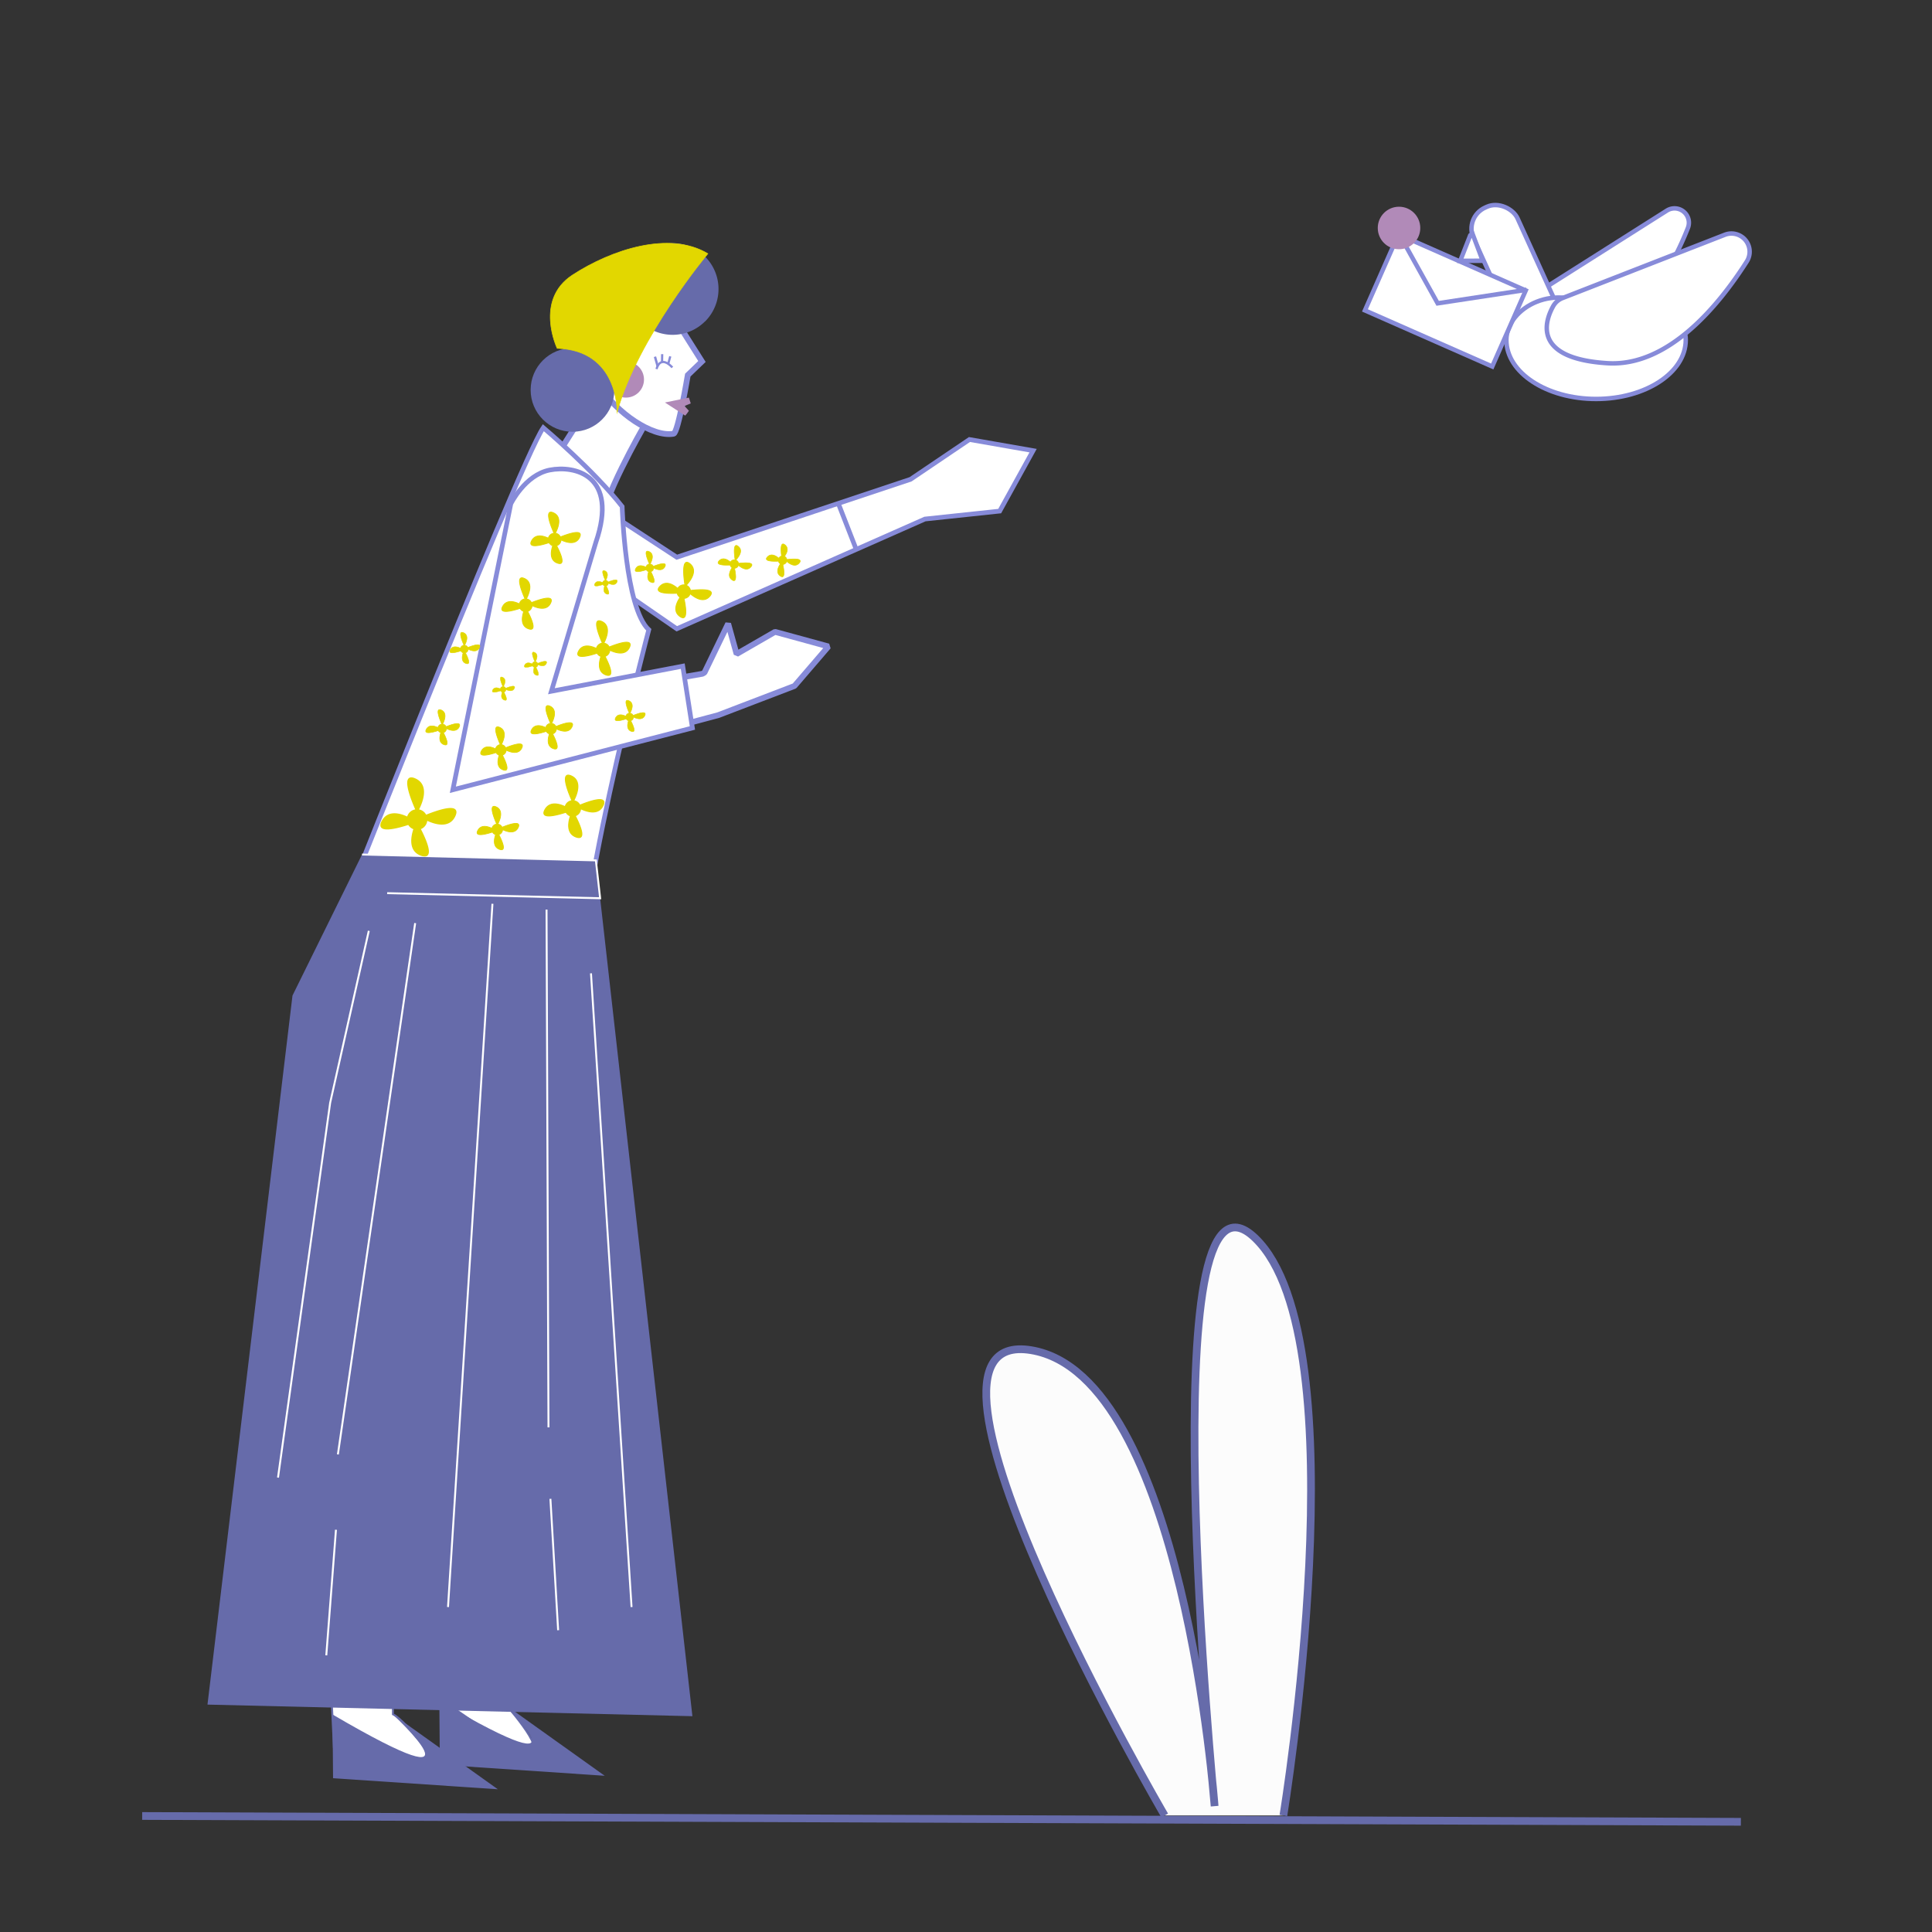 <svg xmlns="http://www.w3.org/2000/svg" viewBox="0 0 1000 1000"><rect x="0" y="0" width="1000" height="1000" fill="#333333" stroke="none"/><title>Mesa de trabajo 23</title><g id="Capa_1" data-name="Capa 1"><path d="M802.77,147l60-38a7.43,7.43,0,0,1,10.88,9c-7.91,20-23.28,48.32-47.77,51.54-30.74,4.05-28.39-12-26.24-18.61A7.42,7.42,0,0,1,802.77,147Z" fill="#fff" stroke="#878bd9" stroke-miterlimit="10" stroke-width="2.31"/><rect x="774.22" y="103.48" width="25" height="85" rx="12" transform="translate(10.09 338.55) rotate(-24.44)" fill="#fff" stroke="#878bd9" stroke-miterlimit="10" stroke-width="2.31"/><path d="M779.71,176c0-16.84,26.4-31,46.42-15,25,20,46.41-1.84,46.41,15s-20.78,30.5-46.41,30.5S779.71,192.84,779.71,176Z" fill="#fff" stroke="#878bd9" stroke-miterlimit="10" stroke-width="2.31"/><path d="M808.76,154.28l84-32.76a9.42,9.42,0,0,1,11.35,13.87c-14.7,23-40.68,54.52-72,52.61-39.26-2.4-32.44-21.89-28.17-29.54A9.44,9.44,0,0,1,808.76,154.28Z" fill="#fff" stroke="#878bd9" stroke-miterlimit="10" stroke-width="2.31"/><rect x="712.13" y="134" width="72" height="43" transform="translate(1370.02 599.47) rotate(-156.22)" fill="#fff" stroke="#878bd9" stroke-miterlimit="10" stroke-width="2.31"/><polygon points="762.14 120.9 761 121.78 755.82 135 767.44 134.97 762.14 120.9" fill="#fff" stroke="#878bd9" stroke-miterlimit="10" stroke-width="2.31"/><polyline points="790.13 150 744.13 157 724.13 121" fill="none" stroke="#878bd9" stroke-miterlimit="10" stroke-width="2.31"/><circle cx="724.13" cy="118" r="11" fill="#b18ab8"/><path d="M602.84,939.69S454.68,685.84,533.68,698.84s95,236,95,236-34-347,21-294,14.6,298.85,14.6,298.85" fill="#fcfcfc" stroke="#666baa" stroke-miterlimit="10" stroke-width="4"/><path d="M316.71,254.7l15.75-33s14,4,16,3.1,7.76-31,7.76-31l7.09-6.65L346,162,318,181.29,292.1,229.86Z" fill="#fff"/><path d="M231.51,881.8s37.88,27.5,43.88,24.5-18-29-18-29Z" fill="#fff" stroke="#666baa" stroke-miterlimit="10"/><path d="M171.39,874.3l1.45,30.15,55.55,11.85s-17-25-25-29v-8Z" fill="#fff" stroke="#666baa" stroke-miterlimit="10"/><polyline points="312.46 263.65 350.31 288.41 471.33 248.07 501.8 227.49 534.73 233.25 517.44 264.54 478.75 268.65 350.31 325.46 315.73 301.59" fill="#fff" stroke="#878bd9" stroke-miterlimit="10" stroke-width="2.42"/><line x1="277.15" y1="253.33" x2="301.4" y2="215.13" fill="none" stroke="#878bd9" stroke-miterlimit="10" stroke-width="3"/><path d="M312.33,269.84c-2-9.18,20.63-48.58,20.63-48.58" fill="none" stroke="#878bd9" stroke-miterlimit="10" stroke-width="3"/><path d="M281.21,221.36s26,21.95,40.82,40.83c0,0,1.53,52.56,13.78,63.78,0,0-42.87,162.28-33.68,189.83l-141.74-1.5S267.94,240.75,281.21,221.36Z" fill="#fff" stroke="#878bd9" stroke-miterlimit="10" stroke-width="2.42"/><path d="M348,190.2s-5.87-6.92-8.21.82" fill="none" stroke="#878bd9" stroke-miterlimit="10" stroke-width="1.15"/><circle cx="323.98" cy="196.45" r="9.35" fill="#b18ab8"/><path d="M348.62,163.8l14.71,23.3L356,194.15s-5,29.93-7.35,30.34c-11,1.95-29.5-10.75-38.56-24.88" fill="none" stroke="#878bd9" stroke-miterlimit="10" stroke-width="3"/><line x1="339.01" y1="184.62" x2="340.4" y2="189.54" fill="#fff" stroke="#878bd9" stroke-miterlimit="10" stroke-width="1.23"/><line x1="342.74" y1="183.31" x2="342.67" y2="187.75" fill="#fff" stroke="#878bd9" stroke-miterlimit="10" stroke-width="1.15"/><line x1="346.93" y1="184.44" x2="345.83" y2="188.5" fill="#fff" stroke="#878bd9" stroke-miterlimit="10" stroke-width="1.15"/><polygon points="354.29 210.13 356.58 212.63 355.4 214.25 354.67 215.13 344.16 208.33 356.58 205.8 357.53 208.81 354.29 210.13" fill="#b18ab8"/><circle cx="296.32" cy="201.82" r="21.66" fill="#666baa"/><path d="M364.9,166.38a23.74,23.74,0,0,1-32,1.39,21.25,21.25,0,0,1,.45,4.4,21.69,21.69,0,1,1-8.27-17,23.74,23.74,0,1,1,39.87,11.22Z" fill="#666baa"/><polygon points="151.39 515.3 107.39 882.3 358.39 888.3 308.42 445.34 187.39 442.3 151.39 515.3" fill="#666baa"/><line x1="254.89" y1="467.8" x2="231.89" y2="831.8" fill="none" stroke="#fff" stroke-miterlimit="10"/><line x1="282.89" y1="470.8" x2="283.89" y2="738.8" fill="none" stroke="#fff" stroke-miterlimit="10"/><line x1="284.89" y1="775.8" x2="288.89" y2="843.8" fill="none" stroke="#fff" stroke-miterlimit="10"/><line x1="214.89" y1="477.8" x2="174.89" y2="752.8" fill="none" stroke="#fff" stroke-miterlimit="10"/><line x1="173.89" y1="791.8" x2="168.89" y2="856.8" fill="none" stroke="#fff" stroke-miterlimit="10"/><polyline points="190.89 481.8 170.89 570.8 143.89 764.8" fill="none" stroke="#fff" stroke-miterlimit="10"/><line x1="305.89" y1="503.8" x2="326.89" y2="831.8" fill="none" stroke="#fff" stroke-miterlimit="10"/><polyline points="187.39 442.3 308.42 445.34 310.63 464.93 200.39 462.3" fill="none" stroke="#fff" stroke-miterlimit="10"/><path d="M172.11,887.41l.28,33,85.28,5.71-54.54-38.92S257.1,937.17,172.11,887.41Z" fill="#666baa"/><path d="M227.39,880.41l.28,33L313,919.14l-54.54-38.92S312.37,930.17,227.39,880.41Z" fill="#666baa"/><path d="M428.79,334.61l-17.58,20.45-39.4,15.08L240,405.41,274.89,264.8c17.77-26.65,34,0,34,0l-34.77,99.51,46.6-8.11,42.84-7.46,1.08-.62,12.25-25.32,4.37,15.73,19.89-11.48Z" fill="#fff" stroke="#878bd9" stroke-linecap="round" stroke-linejoin="bevel" stroke-width="3"/><path d="M353.39,344.79l5,32-124,32,30-148s7.31-15,20.15-17.51,35.85,2.51,23.85,37.51l-23,77Z" fill="#fff" stroke="#878bd9" stroke-miterlimit="10" stroke-width="2.42"/><path d="M235.37,422.35c-3,6.44-10.58,3.9-14.52,2a5,5,0,0,1-3.47,4.6c2.86,5.52,7.63,16.1.69,13.68-6.44-2.23-5.13-9.44-3.7-13.67a5,5,0,0,1-2.9-2.37c-5.91,1.93-17.09,4.91-13.59-1.55,3-5.51,9.07-3.86,13.1-1.94a5,5,0,0,1,4.43-3.88c-1.84-4.09-8.37-19.51-.55-16,7.51,3.34,3.18,12.94,1.54,16a5,5,0,0,1,4,2.89C225.63,420,238.75,415.16,235.37,422.35Z" fill="#e2d700" stroke="#e2d700" stroke-miterlimit="10" stroke-width="0.68"/><path d="M312.13,416.94c-2.43,5.18-8.48,3.13-11.64,1.61a4,4,0,0,1-2.78,3.69c2.31,4.43,6.12,12.89.56,11-5.15-1.8-4.11-7.55-3-10.95a4,4,0,0,1-2.31-1.91c-4.74,1.55-13.7,3.94-10.9-1.23,2.4-4.42,7.28-3.1,10.5-1.56a4,4,0,0,1,3.55-3.12c-1.49-3.3-6.7-15.62-.44-12.83,6,2.67,2.56,10.35,1.24,12.83a4,4,0,0,1,3.2,2.33C304.32,415.05,314.83,411.18,312.13,416.94Z" fill="#e2d700" stroke="#e2d700" stroke-miterlimit="10" stroke-width="0.54"/><path d="M268.23,428.3c-1.68,3.6-5.89,2.18-8.09,1.12A2.8,2.8,0,0,1,258.2,432c1.6,3.08,4.25,9,.38,7.63-3.58-1.25-2.86-5.26-2.07-7.62a2.85,2.85,0,0,1-1.6-1.33c-3.3,1.08-9.54,2.74-7.59-.86,1.67-3.08,5.06-2.16,7.31-1.08a2.78,2.78,0,0,1,2.47-2.18c-1-2.29-4.67-10.87-.31-8.93,4.18,1.86,1.79,7.2.87,8.93a2.8,2.8,0,0,1,2.22,1.62C262.79,427,270.12,424.29,268.23,428.3Z" fill="#e2d700" stroke="#e2d700" stroke-miterlimit="10" stroke-width="0.38"/><path d="M270.08,387.17c-1.68,3.6-5.89,2.18-8.09,1.12a2.81,2.81,0,0,1-1.93,2.57c1.6,3.09,4.24,9,.37,7.63-3.58-1.25-2.85-5.26-2.06-7.62a2.8,2.8,0,0,1-1.61-1.33c-3.3,1.08-9.54,2.74-7.59-.86,1.67-3.08,5.07-2.16,7.31-1.09a2.79,2.79,0,0,1,2.47-2.17c-1-2.29-4.67-10.87-.31-8.93,4.18,1.86,1.79,7.2.87,8.93a2.8,2.8,0,0,1,2.22,1.62C264.64,385.85,272,383.16,270.08,387.17Z" fill="#e2d700" stroke="#e2d700" stroke-miterlimit="10" stroke-width="0.38"/><path d="M300,278.12c-2,4.27-7,2.58-9.61,1.33a3.28,3.28,0,0,1-2.29,3c1.9,3.65,5.05,10.64.46,9-4.25-1.47-3.39-6.23-2.45-9a3.35,3.35,0,0,1-1.92-1.58c-3.91,1.29-11.29,3.25-9-1,2-3.64,6-2.56,8.66-1.29a3.28,3.28,0,0,1,2.93-2.57c-1.22-2.71-5.53-12.89-.36-10.59,5,2.2,2.11,8.54,1,10.59a3.3,3.3,0,0,1,2.64,1.92C293.57,276.56,302.26,273.37,300,278.12Z" fill="#e2d700" stroke="#e2d700" stroke-miterlimit="10" stroke-width="0.45"/><path d="M285,312.12c-2,4.27-7,2.58-9.61,1.33a3.28,3.28,0,0,1-2.29,3c1.9,3.65,5.05,10.64.46,9-4.25-1.47-3.39-6.23-2.45-9a3.35,3.35,0,0,1-1.92-1.58c-3.91,1.29-11.29,3.25-9-1,2-3.64,6-2.56,8.66-1.29a3.28,3.28,0,0,1,2.93-2.57c-1.22-2.71-5.53-12.89-.36-10.59,5,2.2,2.11,8.54,1,10.59a3.3,3.3,0,0,1,2.64,1.92C278.57,310.56,287.26,307.37,285,312.12Z" fill="#e2d700" stroke="#e2d700" stroke-miterlimit="10" stroke-width="0.45"/><path d="M282.78,343.42c-.91,1.93-3.18,1.17-4.36.6a1.45,1.45,0,0,1-1,1.37c.85,1.65,2.29,4.82.21,4.1s-1.54-2.84-1.12-4.1a1.45,1.45,0,0,1-.85-.7c-1.77.58-5.13,1.47-4.08-.46.9-1.66,2.73-1.16,3.93-.58a1.47,1.47,0,0,1,1.32-1.17c-.55-1.21-2.51-5.84-.16-4.8s.94,3.89.45,4.81a1.46,1.46,0,0,1,1.2.86C279.84,342.71,283.79,341.26,282.78,343.42Z" fill="#e2d700" stroke="#e2d700" stroke-miterlimit="10" stroke-width="0.2"/><path d="M266.23,356.3c-.91,1.93-3.18,1.17-4.36.6a1.45,1.45,0,0,1-1,1.37c.85,1.65,2.29,4.82.21,4.1s-1.54-2.84-1.12-4.1a1.45,1.45,0,0,1-.85-.7c-1.77.58-5.13,1.47-4.08-.46.9-1.66,2.73-1.16,3.93-.58a1.47,1.47,0,0,1,1.32-1.17c-.55-1.21-2.51-5.84-.16-4.8s.94,3.89.45,4.81a1.46,1.46,0,0,1,1.2.86C263.29,355.59,267.24,354.14,266.23,356.3Z" fill="#e2d700" stroke="#e2d700" stroke-miterlimit="10" stroke-width="0.2"/><path d="M296.08,376.17c-1.68,3.6-5.89,2.18-8.09,1.12a2.81,2.81,0,0,1-1.93,2.57c1.6,3.09,4.24,9,.37,7.63-3.58-1.25-2.85-5.26-2.06-7.62a2.8,2.8,0,0,1-1.61-1.33c-3.3,1.08-9.54,2.74-7.59-.86,1.67-3.08,5.07-2.16,7.31-1.09a2.79,2.79,0,0,1,2.47-2.17c-1-2.29-4.67-10.87-.31-8.93,4.18,1.86,1.79,7.2.87,8.93a2.8,2.8,0,0,1,2.22,1.62C290.64,374.85,298,372.16,296.08,376.17Z" fill="#e2d700" stroke="#e2d700" stroke-miterlimit="10" stroke-width="0.38"/><path d="M333.75,370.4c-1.22,2.6-4.26,1.57-5.84.8a2,2,0,0,1-1.4,1.86c1.15,2.22,3.07,6.48.28,5.5-2.59-.9-2.07-3.8-1.49-5.5a2.07,2.07,0,0,1-1.18-.95c-2.39.78-6.87,2-5.46-.63,1.2-2.22,3.65-1.56,5.27-.78a2,2,0,0,1,1.78-1.57c-.74-1.67-3.36-7.85-.22-6.45s1.3,5.19.63,6.45a2,2,0,0,1,1.6,1.16C329.81,369.44,335.11,367.49,333.75,370.4Z" fill="#e2d700" stroke="#e2d700" stroke-miterlimit="10" stroke-width="0.27"/><path d="M325.8,335.1c-2.13,4.53-7.43,2.75-10.2,1.42a3.49,3.49,0,0,1-2.43,3.22c2,3.87,5.35,11.29.48,9.6-4.51-1.57-3.6-6.62-2.6-9.59a3.52,3.52,0,0,1-2-1.67c-4.15,1.36-12,3.45-9.54-1.08,2.1-3.87,6.36-2.72,9.19-1.36a3.51,3.51,0,0,1,3.11-2.73c-1.28-2.86-5.88-13.69-.38-11.25,5.28,2.34,2.23,9.09,1.08,11.25a3.48,3.48,0,0,1,2.81,2C319,333.44,328.16,330.06,325.8,335.1Z" fill="#e2d700" stroke="#e2d700" stroke-miterlimit="10" stroke-width="0.47"/><path d="M248.17,335.25c-1.22,2.59-4.25,1.58-5.84.81a2,2,0,0,1-1.4,1.84c1.14,2.22,3.07,6.49.27,5.52-2.6-.9-2.06-3.81-1.49-5.51a2,2,0,0,1-1.16-1c-2.39.78-6.89,2-5.48-.62,1.2-2.22,3.66-1.55,5.28-.78a2,2,0,0,1,1.77-1.56c-.73-1.65-3.36-7.86-.21-6.46s1.27,5.23.62,6.46a2,2,0,0,1,1.61,1.16C244.24,334.3,249.53,332.35,248.17,335.25Z" fill="#e2d700" stroke="#e2d700" stroke-miterlimit="10" stroke-width="0.27"/><path d="M237.69,376.22c-1.37,2.93-4.81,1.78-6.6.91a2.25,2.25,0,0,1-1.56,2.09c1.29,2.51,3.45,7.31.31,6.21-2.93-1-2.34-4.28-1.69-6.2a2.33,2.33,0,0,1-1.31-1.08c-2.69.88-7.75,2.23-6.17-.7,1.36-2.51,4.13-1.75,6-.88a2.24,2.24,0,0,1,2-1.77c-.83-1.86-3.81-8.85-.25-7.27,3.4,1.52,1.44,5.87.69,7.27a2.25,2.25,0,0,1,1.81,1.32C233.24,375.16,239.21,373,237.69,376.22Z" fill="#e2d700" stroke="#e2d700" stroke-miterlimit="10" stroke-width="0.31"/><path d="M319.33,301.3c-.93,2-3.23,1.18-4.43.61a1.48,1.48,0,0,1-1.06,1.39c.87,1.68,2.33,4.92.21,4.18-2-.68-1.56-2.88-1.12-4.17a1.54,1.54,0,0,1-.88-.72c-1.8.58-5.22,1.5-4.15-.47.91-1.68,2.77-1.18,4-.59a1.51,1.51,0,0,1,1.35-1.19c-.57-1.25-2.56-5.95-.17-4.89s1,4,.47,4.9a1.51,1.51,0,0,1,1.22.88C316.36,300.57,320.36,299.11,319.33,301.3Z" fill="#e2d700" stroke="#e2d700" stroke-miterlimit="10" stroke-width="0.21"/><path d="M344.2,293.25c-1.23,2.6-4.28,1.58-5.87.81a2,2,0,0,1-1.4,1.85c1.15,2.23,3.08,6.51.27,5.54-2.6-.91-2.07-3.82-1.49-5.53a2.06,2.06,0,0,1-1.18-1c-2.39.79-6.91,2-5.49-.62,1.21-2.23,3.67-1.56,5.3-.78a2,2,0,0,1,1.78-1.58c-.74-1.65-3.37-7.88-.21-6.48s1.28,5.23.62,6.48a2,2,0,0,1,1.62,1.17C340.26,292.29,345.56,290.35,344.2,293.25Z" fill="#e2d700" stroke="#e2d700" stroke-miterlimit="10" stroke-width="0.27"/><path d="M367.42,308.58c-3.23,3.81-7.88.69-10.2-1.33a3.49,3.49,0,0,1-3.2,2.48c.92,4.27,2.21,12.31-2,9.4-4-2.7-1.73-7.35,0-9.95a3.5,3.5,0,0,1-1.52-2.13c-4.36.22-12.49.18-8.93-3.55,3.05-3.19,6.87-.94,9.24,1.1a3.48,3.48,0,0,1,3.71-1.81c-.49-3.1-2.08-14.76,2.58-11,4.48,3.65-.25,9.37-1.92,11.15a3.45,3.45,0,0,1,2.18,2.69C361.24,305.18,371,304.33,367.42,308.58Z" fill="#e2d700" stroke="#e2d700" stroke-miterlimit="10" stroke-width="0.47"/><path d="M388.69,293.42c-2.06,2.42-5,.45-6.48-.83a2.21,2.21,0,0,1-2,1.57c.59,2.71,1.4,7.82-1.3,6-2.51-1.71-1.1-4.66,0-6.32a2.15,2.15,0,0,1-1-1.36c-2.77.14-7.94.11-5.68-2.25,1.94-2,4.36-.6,5.87.7a2.22,2.22,0,0,1,2.36-1.16c-.31-2-1.33-9.38,1.64-7s-.16,6-1.22,7.08a2.21,2.21,0,0,1,1.4,1.71C384.78,291.26,391,290.73,388.69,293.42Z" fill="#e2d700" stroke="#e2d700" stroke-miterlimit="10" stroke-width="0.3"/><path d="M405.88,287.86l-.34.35-.08-.47.2,0A.83.83,0,0,1,405.88,287.86Z" fill="#e2d700" stroke="#e2d700" stroke-miterlimit="10" stroke-width="0.3"/><path d="M405.88,287.86l-.34.35-.08-.47.2,0A.83.83,0,0,1,405.88,287.86Z" fill="#e2d700" stroke="#e2d700" stroke-miterlimit="10" stroke-width="0.3"/><path d="M413.69,291.42c-2.06,2.42-5,.45-6.48-.83a2.21,2.21,0,0,1-2,1.57c.59,2.71,1.4,7.82-1.3,6-2.51-1.71-1.1-4.66,0-6.32a2.15,2.15,0,0,1-1-1.36c-2.77.14-7.94.11-5.68-2.25,1.94-2,4.36-.6,5.87.7a2.2,2.2,0,0,1,1.41-1.12c-.35-2.76-.72-7.84,1.81-5.78,2.18,1.78.91,4.34-.26,5.94a2.2,2.2,0,0,1,1.22,1.63C409.78,289.26,416,288.73,413.69,291.42Z" fill="#e2d700" stroke="#e2d700" stroke-miterlimit="10" stroke-width="0.3"/><path d="M319.39,213.3s1-32-31-33c0,0-12-25,8-38s50-23,70-11C366.39,131.3,330.39,174.3,319.39,213.3Z" fill="#e2d700" stroke="#e2d700" stroke-miterlimit="10" stroke-width="0.3"/><line x1="433.9" y1="260.55" x2="443.19" y2="284.38" fill="none" stroke="#878bd9" stroke-miterlimit="10" stroke-width="2.42"/><line x1="73.59" y1="939.95" x2="901.08" y2="942.96" fill="none" stroke="#666baa" stroke-miterlimit="10" stroke-width="4"/></g></svg>